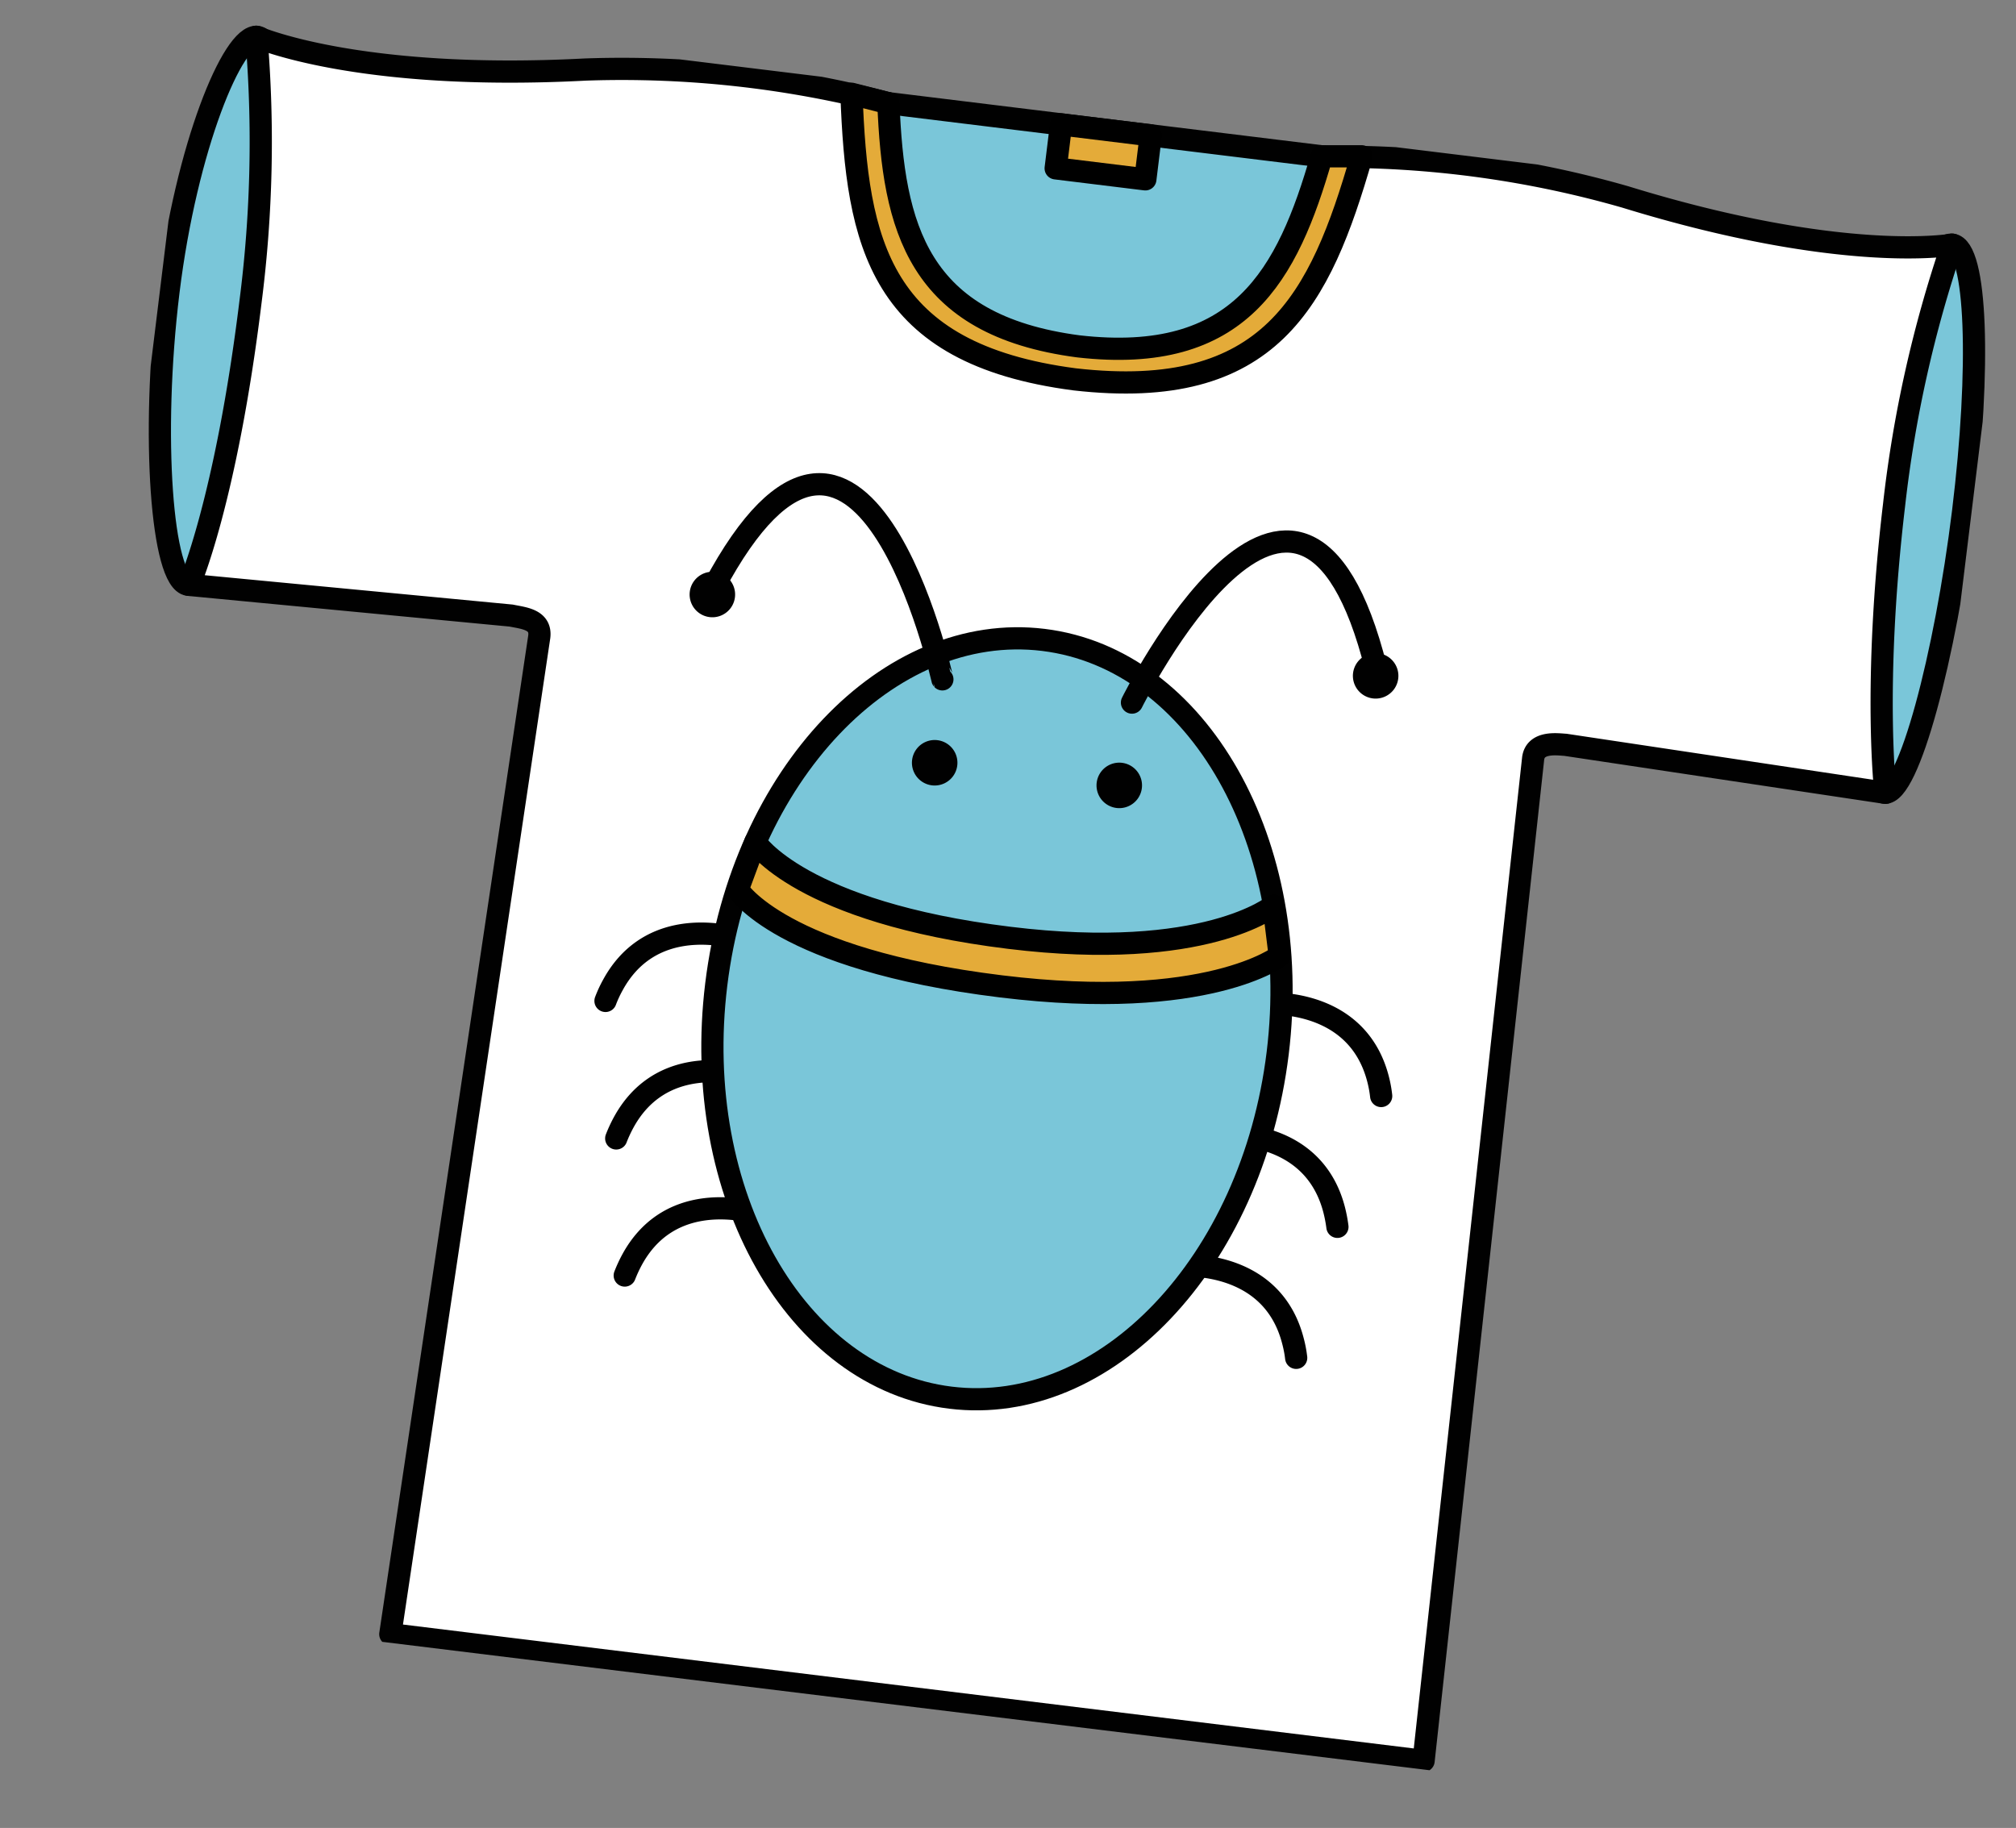 <svg width="118" height="107" fill="none" xmlns="http://www.w3.org/2000/svg"><rect width="100%" height="100%" fill="#808080" stroke="none"/><g clip-path="url(#clip0)"><path d="M15.717 17.785c-1.037 8.454-2.894 16.666-4.7 16.445-1.537-.189-2.193-8.701-1.156-17.162 1.037-8.461 3.784-15.082 5.19-14.91 1.406.172 1.703 7.167.666 15.627zm99.187 12.161c-1.037 8.453-3.201 16.628-4.607 16.455-1.407-.172-1.526-8.619-.488-17.08 1.037-8.46 3.023-15.175 4.46-14.999 1.437.177 1.672 7.163.635 15.624zm-36.811-3.039L47.115 23.11 49.25 5.703l30.978 3.798-2.134 17.406z" fill="#7AC6D9" stroke="#010101" stroke-width="1.3" stroke-linecap="round" stroke-linejoin="round"/><path d="M95.149 11.534A60.543 60.543 0 0 0 77.62 9.182c-2.146 7.326-4.302 13.146-14.548 11.968C52.846 19.818 52.29 13.666 51.97 6.037a61.49 61.49 0 0 0-17.7-1.967c-13.346.703-19.265-1.918-19.265-1.918a73.472 73.472 0 0 1-.34 15.497C13.23 29.345 11.07 34.236 11.07 34.236l18.851 1.797c.715.15 1.768.216 1.643 1.238l-8.719 58.385 60.48 7.415 6.412-58.667c.127-1.038 1.451-.829 1.893-.806l18.727 2.811s-.745-6.331.507-16.857a72.304 72.304 0 0 1 3.404-15.23s-6.312 1.153-19.12-2.788z" fill="#fff" stroke="#010101" stroke-width="1.3" stroke-linecap="round" stroke-linejoin="round"/><path d="M67.355 7.923l-5.249-.643-.316 2.574 5.249.644.316-2.575z" fill="#E4AB39" stroke="#000" stroke-width="1.3" stroke-linecap="round" stroke-linejoin="round"/><path d="M42.842 54.847c-1.186-.254-4.975-.844-6.966 2.804a6.957 6.957 0 0 0-.435.938m8.028 4.315c-1.185-.263-4.974-.852-6.965 2.796-.165.303-.31.616-.435.938m7.898 4.29c-1.186-.254-4.974-.85-6.965 2.797-.165.303-.31.617-.435.938m37.997-15.926c1.213.039 5.04.383 6.09 4.405.088.332.15.671.188 1.013m-8.84 2.247c1.213.032 5.032.375 6.084 4.397.086.333.151.672.195 1.014m-8.693 2.257c1.212.04 5.032.375 6.083 4.397.09.332.156.672.196 1.014" stroke="#010101" stroke-width="1.3" stroke-linecap="round" stroke-linejoin="round"/><path d="M55.636 81.813c9.074 1.113 17.647-7.915 19.149-20.163 1.501-12.249-4.637-23.08-13.711-24.193-9.074-1.112-17.648 7.915-19.15 20.164-1.501 12.249 4.638 23.08 13.712 24.192z" fill="#7AC6D9" stroke="#010101" stroke-width="1.3" stroke-linecap="round" stroke-linejoin="round"/><path d="M66.256 41.127s9.822-19.802 14.287-2.016m-25.384.655S50.41 18.178 41.78 34.36" stroke="#010101" stroke-width="1.3" stroke-linecap="round" stroke-linejoin="round"/><path d="M54.626 45.325a.681.681 0 1 0 .165-1.353.681.681 0 0 0-.165 1.353zM65.43 46.65a.681.681 0 1 0 .166-1.353.681.681 0 0 0-.166 1.353zM41.613 35.477a.681.681 0 1 0 .166-1.353.681.681 0 0 0-.166 1.353zm38.823 4.76a.681.681 0 1 0 .166-1.353.681.681 0 0 0-.166 1.353z" fill="#010101" stroke="#010101" stroke-width="1.3" stroke-linecap="round" stroke-linejoin="round"/><path d="M43.183 52.065l1.027-2.775s2.617 4.104 14.866 5.605c11.466 1.406 15.465-1.887 15.465-1.887l.365 2.947s-4.2 3.268-16.319 1.782c-12.933-1.586-15.404-5.672-15.404-5.672z" fill="#E4AB39" stroke="#000" stroke-width="1.3" stroke-linecap="round" stroke-linejoin="round"/><path d="M63.133 20.276C53.675 19.038 52.29 13.284 52 6.041l-2.163-.554c.322 8.768 1.606 15.22 13.06 16.718C74.374 23.518 77.27 17.579 79.7 9.148l-2.34.002c-2 6.962-4.765 12.208-14.242 11.124" fill="#E4AB39"/><path d="M63.133 20.276C53.675 19.038 52.29 13.284 52 6.041l-2.163-.554c.322 8.768 1.606 15.22 13.06 16.718C74.374 23.518 77.27 17.579 79.7 9.148l-2.34.002c-2 6.962-4.765 12.208-14.242 11.124" stroke="#000" stroke-width="1.3" stroke-linecap="round" stroke-linejoin="round"/></g><defs><clipPath id="clip0"><path fill="#fff" transform="rotate(6.99 5.723 93.711)" d="M0 0H106.828V94.061H0z"/></clipPath></defs></svg>
